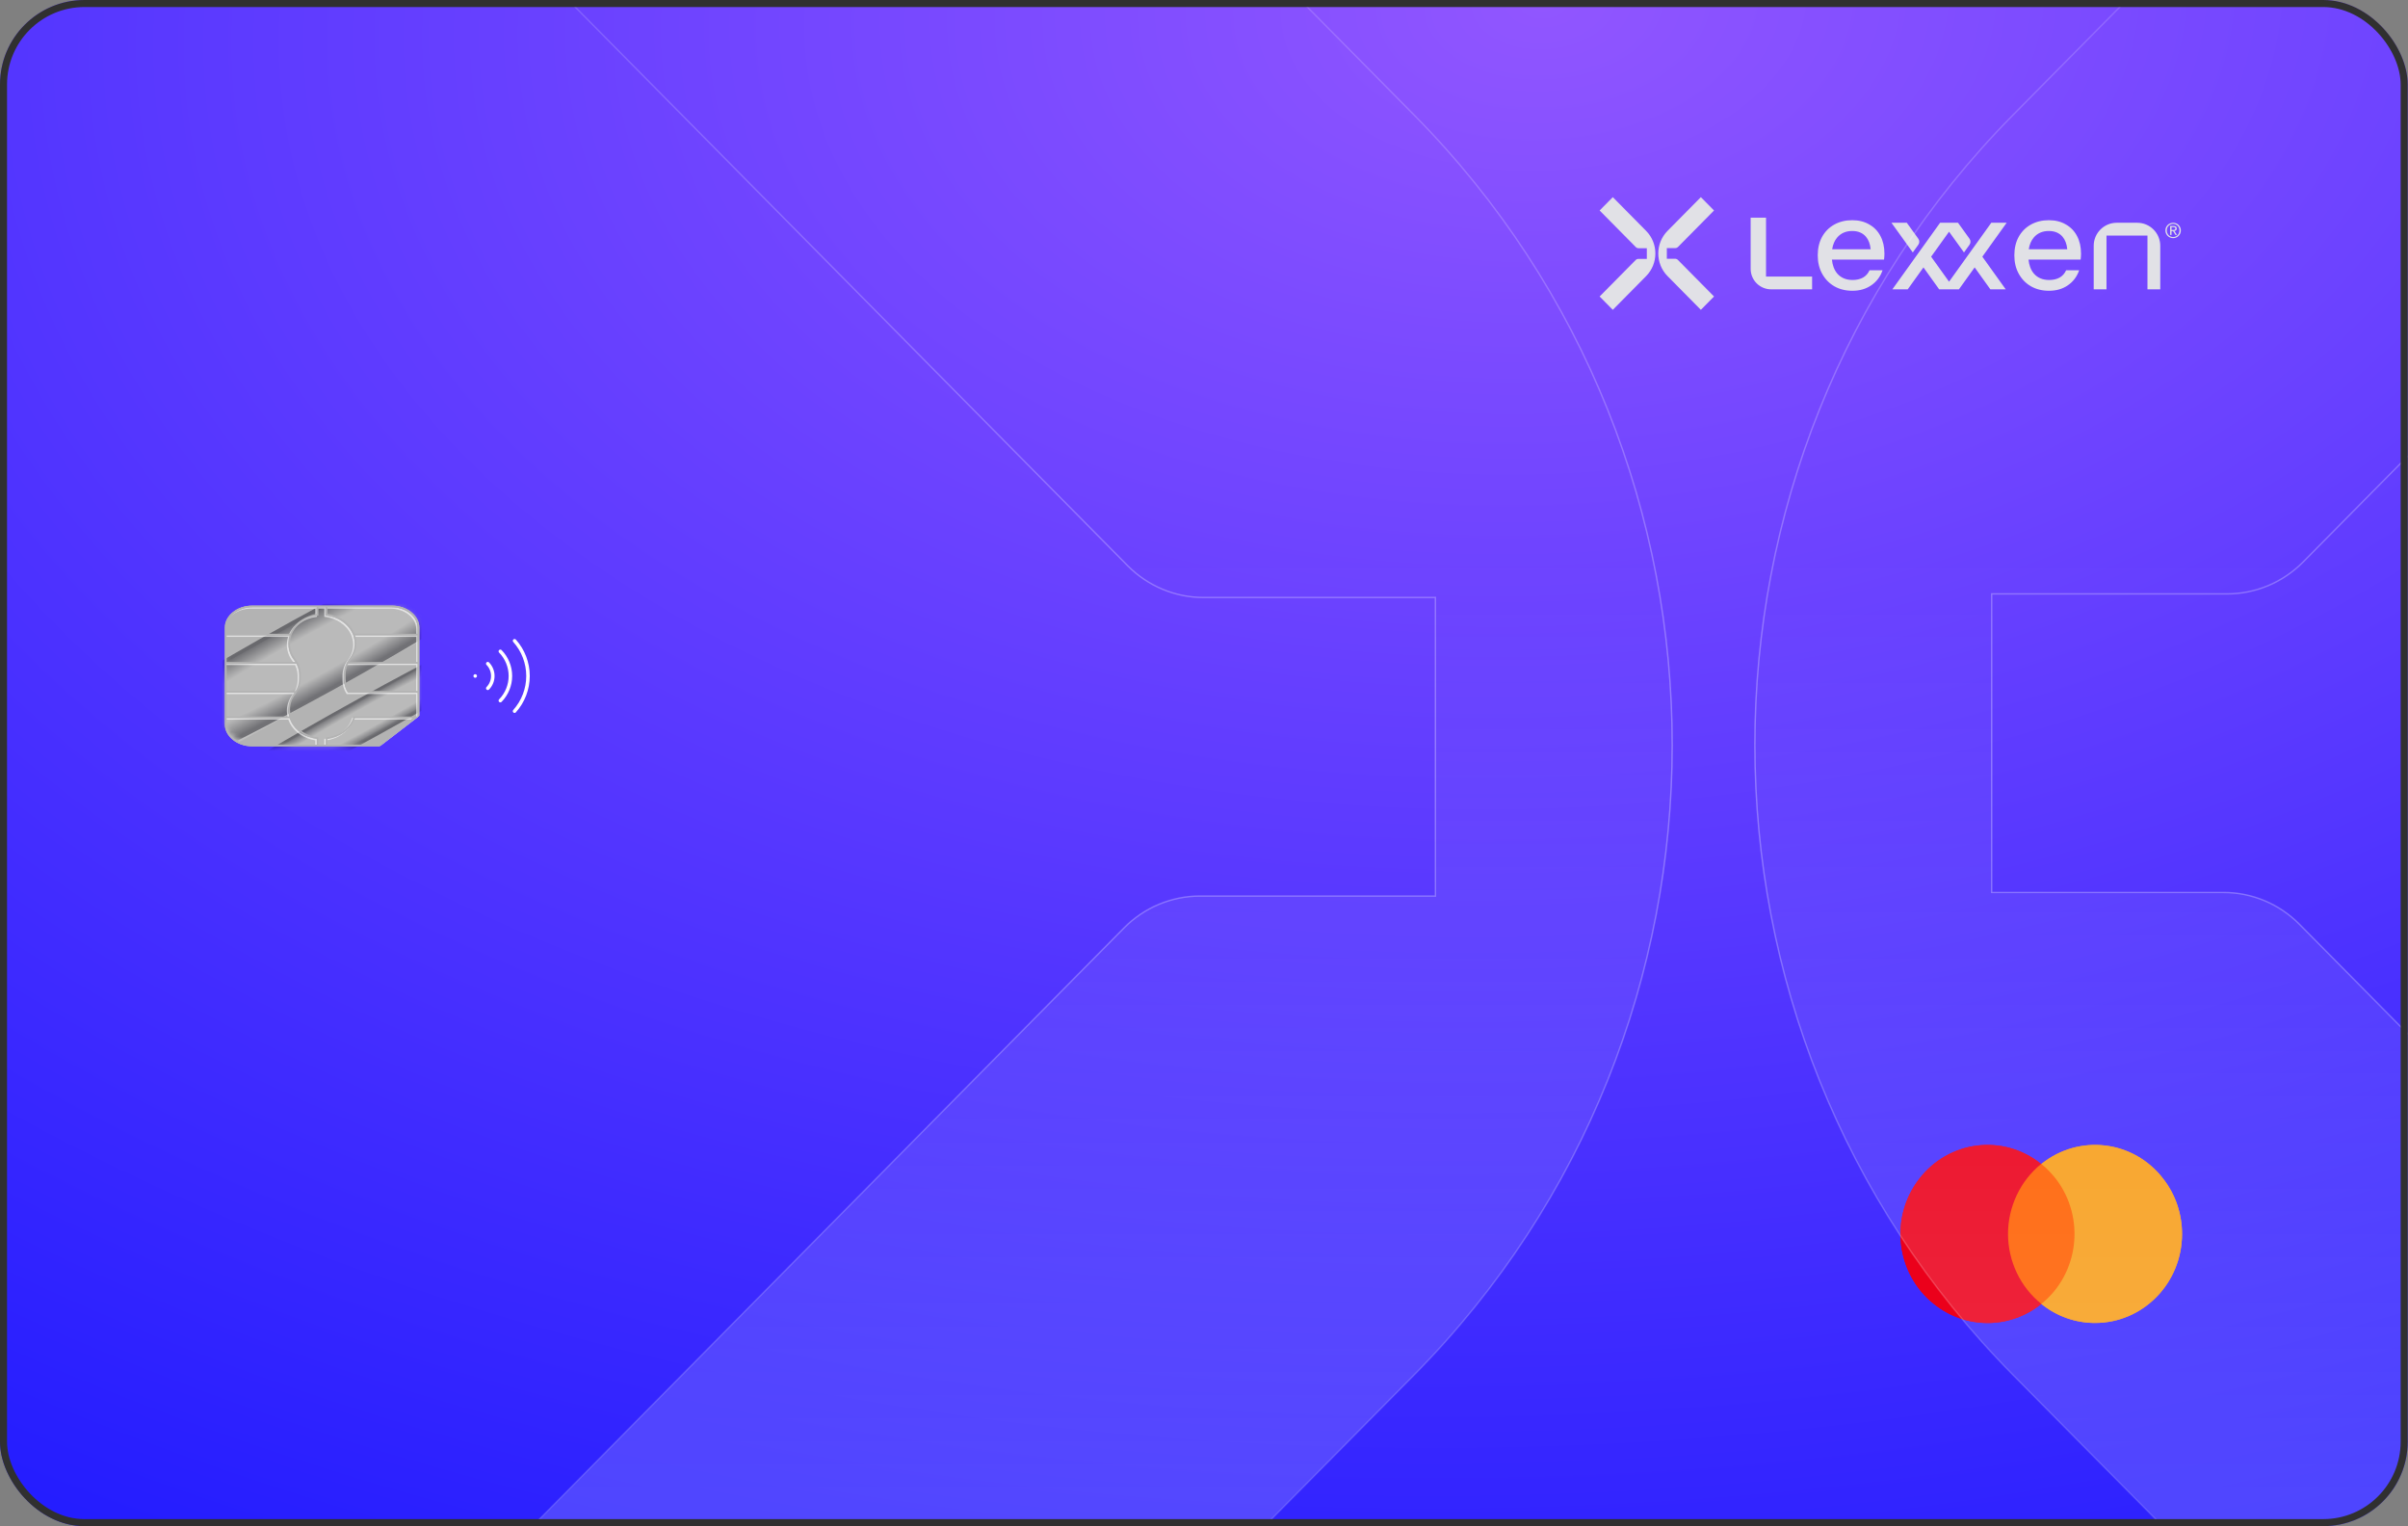 <svg width="505" height="320" viewBox="0 0 505 320" fill="none" xmlns="http://www.w3.org/2000/svg">
<rect x="0" y="0" width="505" height="320" fill="#808080" stroke="none"/>
<g clip-path="url(#clip0_277_682)">
<rect width="504.936" height="320" rx="17.717" fill="url(#paint0_radial_277_682)"/>
<path d="M436.072 244.06H420.105V273.4H436.072V244.06Z" fill="#FF5F00"/>
<path d="M421.116 258.73C421.116 253.028 423.701 247.586 428.061 244.061C420.153 237.685 408.697 239.084 402.463 247.223C396.228 255.309 397.597 267.024 405.555 273.4C412.195 278.739 421.471 278.739 428.111 273.4C423.701 269.875 421.116 264.432 421.116 258.73Z" fill="#EB001B"/>
<path d="M457.612 258.73C457.612 269.046 449.451 277.392 439.364 277.392C435.258 277.392 431.305 275.992 428.111 273.4C436.019 267.024 437.387 255.309 431.153 247.171C430.24 246.03 429.226 244.942 428.111 244.061C436.019 237.685 447.525 239.084 453.709 247.223C456.244 250.488 457.612 254.532 457.612 258.73Z" fill="#F79E1B"/>
<path d="M436.072 244.06H420.105V273.4H436.072V244.06Z" fill="#FF5F00"/>
<path d="M421.116 258.73C421.116 253.028 423.701 247.586 428.061 244.061C420.153 237.685 408.697 239.084 402.463 247.223C396.228 255.309 397.597 267.024 405.555 273.4C412.195 278.739 421.471 278.739 428.111 273.4C423.701 269.875 421.116 264.432 421.116 258.73Z" fill="#EB001B"/>
<path d="M457.612 258.73C457.612 269.046 449.451 277.392 439.364 277.392C435.258 277.392 431.305 275.992 428.111 273.4C436.019 267.024 437.387 255.309 431.153 247.171C430.24 246.03 429.226 244.942 428.111 244.061C436.019 237.685 447.525 239.084 453.709 247.223C456.244 250.488 457.612 254.532 457.612 258.73Z" fill="#F79E1B"/>
<path d="M79.733 156.322H52.141C49.482 156.322 47.327 154.166 47.327 151.507V131.967C47.327 129.307 49.483 127.152 52.141 127.152H82.956C85.616 127.152 87.77 129.307 87.77 131.967V150.209L79.733 156.322Z" fill="url(#paint1_linear_277_682)"/>
<g opacity="0.48">
<path d="M68.372 127.152H52.147C49.488 127.152 47.333 129.307 47.333 131.967V147.973L47.511 138.802L68.372 127.152Z" fill="url(#paint2_linear_277_682)"/>
<path opacity="0.35" d="M87.777 131.967C87.777 129.307 85.621 127.152 82.962 127.152H68.372L47.511 138.802L47.333 147.973V151.507C47.333 153.346 48.364 154.942 49.879 155.753L87.777 134.592V131.967Z" fill="white"/>
<path d="M73.675 156.322L87.775 148.448L87.777 148.382V140.272L59.034 156.322H73.675Z" fill="url(#paint3_linear_277_682)"/>
<path opacity="0.35" d="M73.675 156.322L87.775 148.448L87.777 148.382V140.272L59.034 156.322H73.675Z" fill="white"/>
</g>
<mask id="mask0_277_682" style="mask-type:luminance" maskUnits="userSpaceOnUse" x="47" y="126" width="41" height="31">
<path d="M79.604 156.5H52.946C52.946 156.5 47.152 154.345 47.152 151.686V131.787C47.152 129.128 49.307 126.972 51.966 126.972H82.21C84.869 126.972 87.953 129.128 87.953 131.787V150.072L79.604 156.5Z" fill="white"/>
</mask>
<g mask="url(#mask0_277_682)">
<path opacity="0.41" d="M-1.715 174.555C-3.954 170.494 24.282 150.616 61.35 130.158C98.417 109.699 130.281 96.405 132.518 100.467C134.757 104.529 106.522 124.407 69.454 144.865C32.386 165.324 0.523 178.617 -1.715 174.555Z" fill="url(#paint4_radial_277_682)"/>
</g>
<mask id="mask1_277_682" style="mask-type:luminance" maskUnits="userSpaceOnUse" x="47" y="126" width="41" height="31">
<path d="M79.604 156.5H52.946C52.946 156.5 47.152 154.345 47.152 151.686V131.787C47.152 129.128 49.307 126.972 51.966 126.972H82.21C84.869 126.972 87.953 129.128 87.953 131.787V150.072L79.604 156.5Z" fill="white"/>
</mask>
<g mask="url(#mask1_277_682)">
<path opacity="0.41" d="M24.911 179.221C23.753 177.126 46.246 162.493 75.15 146.538C104.053 130.584 128.423 119.349 129.58 121.443C130.737 123.539 108.245 138.172 79.341 154.127C50.437 170.082 26.068 181.317 24.911 179.221Z" fill="url(#paint5_radial_277_682)"/>
</g>
<path opacity="0.61" d="M81.852 127.261H52.639C50.187 127.261 48.353 128.476 47.508 130.196L47.246 131.371C47.569 129.26 49.862 127.619 52.639 127.619H66.12V129.029C66.067 129.037 66.014 129.053 65.961 129.062C65.76 129.095 65.563 129.135 65.369 129.182C65.272 129.207 65.174 129.234 65.078 129.261C64.9 129.313 64.725 129.37 64.554 129.433C64.48 129.46 64.405 129.483 64.332 129.513C64.105 129.604 63.885 129.707 63.671 129.818C63.585 129.862 63.502 129.911 63.417 129.959C63.282 130.037 63.149 130.118 63.02 130.204C62.951 130.248 62.878 130.286 62.811 130.332C62.666 130.434 62.527 130.541 62.395 130.65L62.335 130.699C62.209 130.805 62.087 130.917 61.945 131.055L61.909 131.091C61.792 131.209 61.679 131.332 61.572 131.456L61.526 131.507C61.288 131.792 61.078 132.094 60.901 132.406C60.877 132.447 60.855 132.49 60.834 132.533L60.796 132.607C60.749 132.698 60.702 132.788 60.66 132.881C60.633 132.941 60.607 133.003 60.583 133.064L60.537 133.175H47.245V133.533H60.406C60.391 133.584 60.385 133.637 60.371 133.688C60.32 133.866 60.278 134.046 60.245 134.228C60.232 134.304 60.219 134.379 60.209 134.455C60.178 134.692 60.155 134.93 60.155 135.172C60.155 135.174 60.154 135.176 60.154 135.178V135.179C60.154 135.18 60.154 135.18 60.154 135.181C60.154 136.443 60.586 137.659 61.401 138.696C61.498 138.821 61.575 138.957 61.66 139.09H47.244V139.447H61.877C61.977 139.64 62.065 139.838 62.138 140.043C62.159 140.099 62.173 140.158 62.191 140.216C62.247 140.394 62.292 140.574 62.327 140.758C62.339 140.822 62.352 140.887 62.361 140.953C62.397 141.191 62.42 141.434 62.42 141.681V142.583C62.42 142.838 62.397 143.089 62.36 143.335C62.346 143.426 62.322 143.514 62.303 143.604C62.271 143.757 62.236 143.908 62.19 144.055C62.158 144.157 62.118 144.256 62.08 144.355C62.029 144.487 61.973 144.617 61.91 144.743C61.861 144.84 61.811 144.935 61.756 145.029C61.726 145.08 61.69 145.128 61.658 145.179H47.245V145.536H61.42C61.414 145.544 61.408 145.553 61.401 145.56C60.586 146.599 60.155 147.815 60.155 149.076C60.155 149.077 60.155 149.078 60.155 149.079C60.155 149.08 60.155 149.081 60.155 149.082C60.155 149.311 60.174 149.537 60.202 149.761C60.206 149.792 60.212 149.823 60.218 149.855C60.248 150.067 60.291 150.277 60.347 150.483C60.35 150.494 60.351 150.505 60.354 150.517H47.245V150.874H60.456C60.477 150.933 60.508 150.988 60.53 151.047C60.579 151.176 60.633 151.302 60.692 151.427C60.739 151.526 60.784 151.626 60.836 151.722C60.93 151.896 61.031 152.066 61.142 152.23C61.208 152.327 61.281 152.42 61.353 152.514C61.426 152.61 61.501 152.705 61.58 152.797C61.654 152.883 61.729 152.969 61.808 153.052C61.955 153.207 62.108 153.357 62.271 153.498C62.322 153.543 62.378 153.584 62.431 153.628C62.581 153.75 62.737 153.867 62.898 153.979C62.956 154.018 63.012 154.056 63.071 154.094C63.515 154.382 64 154.625 64.517 154.817C64.54 154.825 64.563 154.834 64.587 154.842C65.074 155.018 65.585 155.154 66.12 155.231V156.346H66.478V154.916L66.448 154.912L66.195 154.875C66.153 154.869 66.112 154.862 66.07 154.855L66.014 154.845C65.881 154.823 65.749 154.801 65.62 154.772L65.614 154.771C65.569 154.761 65.525 154.748 65.48 154.737C64.924 154.604 64.397 154.409 63.907 154.163C63.875 154.147 63.842 154.129 63.81 154.111C63.618 154.011 63.433 153.901 63.254 153.786C63.203 153.753 63.15 153.721 63.1 153.686C62.911 153.557 62.731 153.419 62.559 153.273C62.491 153.216 62.428 153.154 62.363 153.094C62.261 153 62.161 152.902 62.067 152.802C61.991 152.723 61.917 152.643 61.846 152.561C61.75 152.449 61.662 152.332 61.576 152.215C61.484 152.09 61.398 151.961 61.317 151.83C61.255 151.729 61.195 151.627 61.139 151.522C61.089 151.428 61.041 151.334 60.997 151.238C60.921 151.072 60.853 150.904 60.794 150.732L60.765 150.641C60.687 150.396 60.631 150.15 60.589 149.904C60.584 149.873 60.578 149.841 60.574 149.81C60.537 149.565 60.515 149.321 60.515 149.08C60.515 147.9 60.92 146.762 61.685 145.788C61.707 145.76 61.722 145.728 61.744 145.699C61.784 145.646 61.823 145.591 61.86 145.536H61.87L61.923 145.457C61.933 145.441 61.94 145.423 61.95 145.407L62.103 145.179H62.086C62.133 145.096 62.177 145.013 62.219 144.929C62.287 144.796 62.344 144.659 62.399 144.52C62.443 144.408 62.491 144.298 62.527 144.183C62.577 144.027 62.612 143.866 62.647 143.705C62.669 143.603 62.699 143.504 62.714 143.401C62.755 143.133 62.78 142.861 62.78 142.584V141.681C62.78 141.421 62.755 141.164 62.718 140.909C62.705 140.818 62.685 140.73 62.668 140.64C62.634 140.474 62.594 140.312 62.545 140.152C62.516 140.059 62.489 139.965 62.456 139.874C62.402 139.728 62.339 139.587 62.273 139.447H62.295L62.159 139.198C62.159 139.197 62.158 139.195 62.157 139.194L62.151 139.183C62.147 139.176 62.142 139.17 62.138 139.163L62.098 139.09H62.089C61.966 138.874 61.834 138.664 61.684 138.473C60.919 137.498 60.514 136.36 60.514 135.18C60.514 135.178 60.514 135.176 60.514 135.174C60.514 134.913 60.543 134.654 60.583 134.396C60.593 134.334 60.6 134.272 60.613 134.211C60.657 133.979 60.719 133.751 60.796 133.525C61.218 132.296 62.097 131.226 63.269 130.469C63.388 130.392 63.508 130.317 63.631 130.248C63.729 130.193 63.829 130.139 63.929 130.089C64.112 129.998 64.298 129.913 64.489 129.837C64.581 129.801 64.675 129.769 64.768 129.737C64.938 129.677 65.112 129.622 65.289 129.575C65.384 129.548 65.48 129.524 65.577 129.502C65.773 129.457 65.973 129.42 66.175 129.391C66.224 129.384 66.272 129.374 66.322 129.367L66.478 129.347V127.619H68.012V129.336L68.171 129.354C68.184 129.355 68.195 129.358 68.208 129.36C68.463 129.39 68.714 129.435 68.962 129.49C69.034 129.506 69.105 129.523 69.176 129.541C69.406 129.599 69.632 129.666 69.854 129.744C69.882 129.754 69.912 129.761 69.94 129.772C70.184 129.862 70.419 129.967 70.648 130.081C70.711 130.112 70.771 130.144 70.832 130.177C71.03 130.283 71.223 130.396 71.409 130.52C72.393 131.175 73.163 132.054 73.615 133.066C73.624 133.085 73.632 133.104 73.639 133.123C73.693 133.246 73.74 133.371 73.783 133.498C73.865 133.734 73.929 133.973 73.975 134.216C73.986 134.273 73.994 134.33 74.004 134.388C74.044 134.648 74.072 134.911 74.073 135.175C74.073 135.176 74.073 135.178 74.073 135.181C74.073 136.356 73.671 137.49 72.911 138.463C72.758 138.659 72.625 138.873 72.501 139.091H72.492L72.454 139.162C72.45 139.17 72.444 139.177 72.439 139.184L72.297 139.449H72.32C72.252 139.591 72.188 139.735 72.135 139.883C72.109 139.955 72.088 140.027 72.066 140.099C72.009 140.283 71.962 140.47 71.926 140.659C71.912 140.731 71.897 140.802 71.886 140.874C71.849 141.132 71.823 141.392 71.823 141.66V142.607C71.823 143.634 72.115 144.62 72.665 145.457L72.718 145.537H87.287V150.518H73.864L73.824 150.643C73.19 152.645 71.412 154.178 69.162 154.735C68.841 154.814 68.509 154.874 68.171 154.912L68.012 154.929V156.347H68.37V155.248C68.711 155.203 69.044 155.137 69.368 155.051C71.635 154.452 73.432 152.9 74.124 150.876H86.018L86.281 150.874L79.331 156.347H79.869L87.644 150.361V131.883C87.646 129.334 85.047 127.261 81.852 127.261ZM87.288 145.178H72.913C72.434 144.417 72.182 143.529 72.182 142.605V141.658C72.182 141.411 72.205 141.169 72.24 140.931C72.25 140.868 72.262 140.806 72.273 140.744C72.308 140.555 72.355 140.37 72.412 140.188C72.428 140.137 72.441 140.084 72.459 140.033C72.53 139.831 72.617 139.637 72.714 139.447H87.287L87.288 145.178ZM87.288 139.09H72.929C73.014 138.954 73.093 138.814 73.193 138.686C74.003 137.65 74.431 136.438 74.431 135.181C74.431 135.181 74.431 135.18 74.431 135.179V135.178C74.431 135.176 74.431 135.174 74.431 135.172C74.43 134.927 74.408 134.686 74.375 134.447C74.366 134.377 74.355 134.307 74.342 134.235C74.307 134.038 74.263 133.842 74.207 133.651C74.196 133.612 74.192 133.572 74.18 133.533H87.288V139.09ZM87.288 133.175H74.049C74.048 133.172 74.046 133.169 74.046 133.167L73.996 133.046C73.993 133.042 73.991 133.036 73.99 133.032C73.979 133.007 73.969 132.982 73.958 132.956C73.945 132.927 73.934 132.897 73.921 132.868C73.877 132.772 73.827 132.677 73.769 132.569L73.736 132.502C73.717 132.465 73.698 132.427 73.677 132.391C73.588 132.236 73.491 132.083 73.389 131.938L73.324 131.851C73.237 131.73 73.145 131.611 73.048 131.496L72.952 131.387C72.859 131.281 72.764 131.178 72.663 131.077L72.561 130.979C72.474 130.896 72.383 130.816 72.29 130.737C72.283 130.73 72.277 130.723 72.27 130.717C72.257 130.707 72.245 130.695 72.233 130.684L72.14 130.608C72.059 130.542 71.966 130.476 71.877 130.41C71.847 130.388 71.82 130.365 71.789 130.344C71.768 130.328 71.752 130.315 71.729 130.299L71.686 130.27C71.648 130.244 71.605 130.223 71.566 130.198C71.399 130.088 71.227 129.985 71.05 129.889C70.987 129.855 70.927 129.82 70.864 129.788C70.637 129.673 70.402 129.567 70.159 129.474C70.109 129.455 70.059 129.44 70.008 129.422C69.803 129.348 69.594 129.282 69.38 129.225C69.31 129.206 69.24 129.188 69.168 129.17C68.907 129.108 68.642 129.054 68.37 129.018V127.619H81.851C84.849 127.619 87.287 129.532 87.287 131.882L87.288 133.175Z" fill="white"/>
<path d="M82.157 126.973H68.676H68.318H66.784H66.426H52.944C49.749 126.973 47.15 129.046 47.15 131.594V132.887V133.245V138.801V139.159V144.89V145.248V150.228V150.586V151.879C47.15 154.427 49.75 156.5 52.944 156.5H66.426H66.784H68.318H68.676H79.602L87.952 150.071V145.247V144.889V139.158V138.801V133.244V132.887V131.594C87.951 129.046 85.352 126.973 82.157 126.973ZM47.508 131.594C47.508 129.243 49.947 127.331 52.944 127.331H66.426V128.741C66.372 128.749 66.32 128.765 66.266 128.774C66.066 128.808 65.868 128.847 65.674 128.894C65.577 128.919 65.48 128.945 65.384 128.973C65.205 129.024 65.031 129.082 64.859 129.145C64.786 129.172 64.711 129.195 64.638 129.225C64.41 129.317 64.191 129.419 63.977 129.53C63.891 129.574 63.808 129.623 63.723 129.671C63.587 129.749 63.455 129.83 63.325 129.916C63.256 129.96 63.184 129.997 63.117 130.044C62.972 130.146 62.833 130.253 62.701 130.362L62.641 130.411C62.515 130.517 62.393 130.629 62.251 130.767L62.214 130.803C62.097 130.921 61.985 131.044 61.878 131.168L61.832 131.22C61.594 131.505 61.384 131.807 61.207 132.119C61.183 132.159 61.161 132.202 61.139 132.245L61.102 132.32C61.054 132.41 61.008 132.501 60.965 132.593C60.938 132.654 60.913 132.716 60.889 132.777L60.843 132.888H47.507V131.594H47.508ZM47.508 133.245H60.713C60.697 133.296 60.692 133.349 60.677 133.4C60.626 133.578 60.584 133.758 60.552 133.941C60.538 134.017 60.526 134.092 60.516 134.167C60.483 134.404 60.462 134.642 60.461 134.884C60.461 134.886 60.461 134.888 60.461 134.89C60.461 134.89 60.461 134.891 60.461 134.891C60.461 134.891 60.461 134.892 60.461 134.893C60.461 136.154 60.892 137.37 61.708 138.408C61.805 138.533 61.882 138.669 61.966 138.801H47.508L47.508 133.245ZM47.508 139.159H62.184C62.284 139.352 62.372 139.55 62.445 139.755C62.466 139.812 62.48 139.87 62.498 139.928C62.554 140.106 62.599 140.286 62.634 140.47C62.646 140.534 62.66 140.599 62.669 140.665C62.704 140.903 62.728 141.146 62.728 141.393V142.295C62.728 142.55 62.705 142.801 62.667 143.047C62.653 143.139 62.63 143.226 62.61 143.316C62.578 143.469 62.544 143.62 62.497 143.767C62.465 143.869 62.426 143.968 62.387 144.068C62.336 144.199 62.28 144.329 62.218 144.455C62.169 144.552 62.118 144.647 62.063 144.741C62.033 144.793 61.996 144.84 61.964 144.891H47.508V139.159H47.508ZM47.508 145.248H61.726C61.72 145.256 61.714 145.265 61.708 145.272C60.892 146.311 60.461 147.527 60.461 148.788C60.461 148.789 60.462 148.79 60.462 148.791C60.462 148.792 60.461 148.794 60.461 148.794C60.461 149.023 60.481 149.249 60.509 149.473C60.513 149.504 60.519 149.535 60.523 149.567C60.554 149.779 60.597 149.988 60.653 150.195C60.656 150.206 60.656 150.217 60.66 150.229H47.508V145.248ZM66.426 156.143H52.944C49.947 156.143 47.508 154.23 47.508 151.88V150.587H60.762C60.783 150.646 60.813 150.7 60.836 150.759C60.885 150.888 60.939 151.015 60.998 151.14C61.044 151.239 61.09 151.338 61.142 151.435C61.236 151.609 61.337 151.778 61.448 151.943C61.514 152.04 61.587 152.133 61.659 152.227C61.732 152.323 61.807 152.417 61.886 152.51C61.96 152.596 62.035 152.682 62.114 152.765C62.26 152.92 62.413 153.07 62.577 153.211C62.629 153.256 62.684 153.297 62.737 153.341C62.887 153.463 63.044 153.58 63.205 153.692C63.262 153.731 63.318 153.769 63.377 153.807C63.822 154.095 64.306 154.338 64.823 154.53C64.846 154.539 64.869 154.547 64.893 154.555C65.379 154.731 65.891 154.866 66.426 154.944V156.143H66.426ZM86.588 150.585L79.531 156.143H68.676V154.959C69.017 154.914 69.35 154.848 69.674 154.762C71.941 154.164 73.739 152.611 74.43 150.587H86.325L86.588 150.585ZM87.594 150.229H74.17L74.13 150.354C73.497 152.356 71.718 153.889 69.468 154.446C69.147 154.525 68.816 154.585 68.477 154.623L68.318 154.64V156.143H66.784V154.63V154.629L66.754 154.625L66.5 154.588C66.458 154.582 66.417 154.575 66.376 154.568L66.319 154.558C66.187 154.537 66.054 154.514 65.925 154.485L65.919 154.484C65.874 154.474 65.83 154.461 65.786 154.45C65.23 154.317 64.703 154.122 64.213 153.877C64.18 153.86 64.148 153.841 64.115 153.824C63.923 153.724 63.738 153.614 63.559 153.499C63.508 153.465 63.456 153.434 63.405 153.399C63.216 153.27 63.035 153.132 62.863 152.986C62.796 152.929 62.733 152.867 62.667 152.807C62.565 152.713 62.466 152.615 62.371 152.515C62.296 152.436 62.221 152.356 62.151 152.274C62.055 152.162 61.967 152.045 61.88 151.928C61.788 151.803 61.702 151.674 61.621 151.543C61.559 151.442 61.498 151.34 61.443 151.235C61.393 151.141 61.345 151.046 61.301 150.95C61.225 150.785 61.157 150.617 61.098 150.445L61.069 150.354C60.991 150.109 60.934 149.863 60.893 149.617C60.888 149.586 60.883 149.554 60.878 149.523C60.841 149.278 60.819 149.034 60.819 148.792C60.819 147.613 61.224 146.475 61.989 145.501C62.011 145.473 62.026 145.441 62.047 145.412C62.088 145.359 62.127 145.304 62.164 145.249H62.174L62.227 145.169C62.237 145.154 62.244 145.136 62.255 145.12L62.407 144.891H62.39C62.438 144.809 62.481 144.726 62.523 144.642C62.59 144.508 62.648 144.371 62.703 144.233C62.747 144.121 62.795 144.011 62.831 143.896C62.881 143.739 62.917 143.579 62.951 143.418C62.973 143.316 63.002 143.217 63.018 143.114C63.06 142.845 63.084 142.573 63.084 142.296V142.296V141.394C63.084 141.133 63.059 140.877 63.022 140.622C63.009 140.531 62.989 140.443 62.972 140.353C62.938 140.187 62.898 140.025 62.849 139.864C62.821 139.771 62.794 139.678 62.76 139.587C62.706 139.441 62.643 139.3 62.576 139.159H62.6L62.463 138.91C62.463 138.909 62.462 138.907 62.461 138.906L62.455 138.895C62.451 138.889 62.446 138.882 62.442 138.876L62.401 138.803H62.394C62.27 138.587 62.138 138.376 61.989 138.186C61.223 137.211 60.819 136.073 60.818 134.893C60.818 134.89 60.818 134.889 60.818 134.887C60.819 134.625 60.847 134.366 60.887 134.108C60.896 134.046 60.904 133.985 60.917 133.923C60.961 133.692 61.024 133.463 61.1 133.237C61.523 132.009 62.401 130.938 63.572 130.182C63.691 130.105 63.811 130.03 63.935 129.961C64.033 129.906 64.133 129.852 64.234 129.802C64.416 129.711 64.602 129.626 64.793 129.55C64.884 129.514 64.978 129.482 65.072 129.45C65.243 129.39 65.416 129.335 65.593 129.288C65.688 129.261 65.784 129.237 65.88 129.215C66.078 129.17 66.278 129.133 66.479 129.104C66.528 129.097 66.576 129.086 66.626 129.08L66.782 129.06V129.057V127.332H68.316V129.049V129.049L68.475 129.067C68.488 129.068 68.499 129.071 68.512 129.073C68.767 129.103 69.018 129.148 69.266 129.203C69.339 129.219 69.409 129.236 69.48 129.254C69.71 129.311 69.936 129.378 70.158 129.456C70.186 129.466 70.216 129.474 70.244 129.485C70.488 129.574 70.723 129.68 70.953 129.794C71.015 129.824 71.075 129.857 71.136 129.889C71.335 129.995 71.528 130.109 71.713 130.232C72.697 130.887 73.467 131.766 73.92 132.778C73.928 132.797 73.936 132.816 73.944 132.835C73.997 132.958 74.044 133.084 74.088 133.21C74.17 133.446 74.234 133.685 74.28 133.928C74.291 133.984 74.299 134.043 74.308 134.1C74.349 134.36 74.377 134.623 74.377 134.886C74.377 134.888 74.377 134.89 74.377 134.892C74.377 136.067 73.975 137.202 73.215 138.175C73.063 138.37 72.93 138.584 72.806 138.802H72.797L72.758 138.874C72.754 138.881 72.748 138.888 72.744 138.896L72.602 139.16H72.624C72.557 139.303 72.492 139.447 72.439 139.595C72.413 139.666 72.393 139.739 72.37 139.811C72.313 139.994 72.267 140.181 72.231 140.371C72.217 140.443 72.202 140.513 72.191 140.586C72.153 140.843 72.128 141.104 72.128 141.371V142.318V142.319C72.128 143.346 72.419 144.331 72.97 145.169L73.023 145.249H87.592V150.229H87.594ZM87.594 144.89H73.219C72.74 144.129 72.487 143.241 72.487 142.318V141.37C72.487 141.123 72.51 140.881 72.546 140.643C72.555 140.58 72.567 140.518 72.579 140.456C72.614 140.267 72.661 140.082 72.717 139.9C72.733 139.849 72.746 139.796 72.764 139.745C72.835 139.543 72.923 139.349 73.02 139.159H87.594V144.89ZM87.594 138.802H73.234C73.32 138.666 73.399 138.526 73.499 138.398C74.309 137.362 74.737 136.15 74.737 134.893C74.737 134.893 74.737 134.892 74.737 134.892C74.737 134.891 74.737 134.891 74.737 134.891C74.737 134.888 74.736 134.886 74.736 134.885C74.736 134.639 74.714 134.398 74.681 134.16C74.671 134.089 74.66 134.018 74.648 133.948C74.613 133.75 74.568 133.555 74.512 133.363C74.501 133.324 74.498 133.284 74.485 133.245H87.594V138.802ZM74.355 132.888C74.354 132.885 74.353 132.882 74.352 132.88L74.301 132.758C74.3 132.754 74.297 132.749 74.296 132.744C74.285 132.719 74.275 132.694 74.264 132.669C74.252 132.639 74.24 132.61 74.227 132.58C74.183 132.484 74.134 132.389 74.076 132.281L74.042 132.215C74.023 132.177 74.004 132.14 73.983 132.104C73.894 131.948 73.798 131.796 73.695 131.65L73.63 131.563C73.542 131.442 73.452 131.324 73.355 131.207L73.258 131.099C73.165 130.993 73.07 130.89 72.97 130.789L72.868 130.691C72.781 130.608 72.689 130.528 72.597 130.449C72.59 130.442 72.583 130.435 72.575 130.429C72.563 130.419 72.551 130.407 72.538 130.396L72.446 130.319C72.365 130.254 72.272 130.188 72.183 130.122C72.153 130.1 72.125 130.077 72.095 130.056C72.074 130.041 72.058 130.027 72.035 130.011L71.993 129.982C71.954 129.955 71.911 129.935 71.872 129.91C71.705 129.8 71.533 129.697 71.356 129.601C71.293 129.567 71.234 129.532 71.17 129.5C70.943 129.385 70.708 129.279 70.465 129.186C70.415 129.166 70.364 129.152 70.314 129.134C70.109 129.059 69.9 128.994 69.686 128.937C69.616 128.918 69.545 128.9 69.475 128.883C69.213 128.82 68.948 128.767 68.676 128.73V127.332H82.157C85.155 127.332 87.594 129.244 87.594 131.595V132.888H74.355V132.888Z" fill="#B3B3B3"/>
<path d="M82.156 126.973H52.944C49.748 126.973 47.149 129.047 47.149 131.594V151.88C47.149 154.428 49.748 156.5 52.944 156.5H79.601L87.951 150.072V131.594C87.951 129.047 85.352 126.973 82.156 126.973ZM87.593 150.229L86.586 150.586L79.53 156.143H68.674V156.079H68.317V156.143H66.783V156.079H66.425V156.143H52.944C49.946 156.143 47.507 154.231 47.507 151.881V131.595C47.507 129.244 49.946 127.331 52.944 127.331H58.384V127.311H78.427V127.331H82.156C85.154 127.331 87.593 129.244 87.593 131.595V150.229Z" fill="#B3B3B3"/>
<path d="M99.658 141.736V141.744M107.911 134.354C109.727 136.384 110.731 139.012 110.731 141.736C110.731 144.46 109.727 147.088 107.911 149.118M104.93 136.569C106.282 137.949 107.04 139.804 107.04 141.736C107.04 143.668 106.282 145.524 104.93 146.904M102.294 139.152C102.971 139.842 103.35 140.77 103.35 141.736C103.35 142.702 102.971 143.63 102.294 144.32" stroke="white" stroke-width="0.738" stroke-linecap="round" stroke-linejoin="round"/>
<path d="M356.7 41.34L359.463 44.135L351.907 51.778C351.754 51.932 351.547 52.019 351.332 52.019H349.565V54.256H351.305C351.521 54.256 351.727 54.343 351.88 54.497L359.463 62.168L356.7 64.963L349.715 57.897C347.125 55.276 347.125 51.026 349.715 48.406L356.7 41.34Z" fill="#E1E1E6"/>
<path d="M338.233 64.963L335.471 62.168L343.026 54.524C343.179 54.37 343.386 54.283 343.602 54.283H345.368V52.046H343.628C343.413 52.046 343.206 51.959 343.053 51.805L335.471 44.135L338.233 41.34L345.218 48.406C347.809 51.026 347.809 55.276 345.218 57.897L338.233 64.963Z" fill="#E1E1E6"/>
<path d="M388.443 46.172C389.82 46.172 391.012 46.47 392.017 47.066C393.041 47.642 393.822 48.452 394.362 49.494C394.92 50.536 395.2 51.774 395.2 53.207C395.2 53.43 395.19 53.644 395.172 53.849C395.172 54.035 395.153 54.231 395.116 54.436L384.186 54.436C384.305 55.634 384.672 56.602 385.289 57.339C386.07 58.251 387.15 58.707 388.527 58.707C389.364 58.707 390.091 58.539 390.705 58.204C391.319 57.851 391.775 57.339 392.073 56.669L394.808 56.669C394.343 58.009 393.553 59.06 392.436 59.823C391.338 60.586 390.016 60.968 388.471 60.968C387.038 60.968 385.773 60.651 384.674 60.019C383.595 59.386 382.749 58.511 382.134 57.395C381.52 56.278 381.213 54.994 381.213 53.542C381.213 52.072 381.511 50.788 382.106 49.69C382.72 48.573 383.576 47.707 384.674 47.093C385.772 46.479 387.029 46.172 388.443 46.172ZM429.673 46.172C431.051 46.172 432.242 46.47 433.247 47.066C434.27 47.642 435.053 48.452 435.592 49.494C436.151 50.536 436.429 51.774 436.429 53.207C436.429 53.43 436.421 53.644 436.402 53.849C436.402 54.035 436.384 54.231 436.346 54.436H425.417C425.535 55.634 425.903 56.602 426.519 57.339C427.301 58.251 428.38 58.707 429.757 58.707C430.595 58.707 431.321 58.539 431.935 58.204C432.549 57.851 433.006 57.339 433.303 56.669H436.039C435.573 58.009 434.782 59.06 433.666 59.823C432.568 60.586 431.246 60.968 429.702 60.968C428.269 60.968 427.003 60.651 425.905 60.019C424.825 59.386 423.978 58.511 423.364 57.395C422.75 56.278 422.443 54.994 422.443 53.542C422.443 52.072 422.741 50.788 423.337 49.69C423.951 48.573 424.807 47.707 425.905 47.093C427.003 46.479 428.259 46.172 429.673 46.172ZM370.366 57.983H380.03V60.667L371.439 60.667C369.067 60.667 367.144 58.744 367.144 56.372L367.144 45.635L370.366 45.635V57.983ZM413.046 50.061C413.314 50.434 413.313 50.938 413.046 51.312L411.883 52.933L408.751 48.58L404.993 53.821L408.751 59.064L417.609 46.708L420.831 46.708L415.73 53.821L420.638 60.667L417.417 60.667L414.12 56.069L410.822 60.667H406.679L403.381 56.069L400.085 60.667L396.863 60.667L406.872 46.708H410.63L413.046 50.061ZM448.214 46.708C450.882 46.708 453.044 48.872 453.045 51.54V60.667H450.361V49.393L441.77 49.393V60.667H439.087V51.54C439.087 48.872 441.249 46.708 443.918 46.708L448.214 46.708ZM402.308 50.061C402.576 50.434 402.576 50.938 402.308 51.312L401.146 52.933L396.671 46.708H399.892L402.308 50.061ZM388.443 48.433C387.122 48.433 386.07 48.889 385.289 49.801C384.743 50.44 384.392 51.261 384.237 52.263C384.267 52.26 384.298 52.258 384.329 52.258H392.311C392.202 51.15 391.871 50.275 391.319 49.634C390.63 48.834 389.671 48.433 388.443 48.433ZM429.673 48.433C428.352 48.433 427.301 48.889 426.519 49.801C425.974 50.439 425.624 51.258 425.468 52.258H433.541C433.431 51.15 433.101 50.275 432.549 49.634C431.861 48.834 430.902 48.433 429.673 48.433Z" fill="#E1E1E6"/>
<path d="M455.41 48.214H455.716C455.783 48.214 455.844 48.212 455.902 48.209C455.962 48.203 456.015 48.191 456.061 48.17C456.107 48.15 456.143 48.12 456.169 48.08C456.198 48.037 456.212 47.978 456.212 47.903C456.212 47.84 456.199 47.79 456.173 47.752C456.15 47.715 456.119 47.686 456.079 47.666C456.041 47.646 455.997 47.633 455.945 47.627C455.896 47.618 455.847 47.614 455.798 47.614H455.41V48.214ZM455.117 47.377H455.846C456.07 47.377 456.235 47.422 456.342 47.511C456.451 47.6 456.506 47.735 456.506 47.916C456.506 48.086 456.458 48.211 456.363 48.291C456.268 48.369 456.15 48.415 456.01 48.429L456.549 49.261H456.234L455.721 48.451H455.41V49.261H455.117V47.377ZM454.414 48.313C454.414 48.511 454.447 48.695 454.513 48.865C454.582 49.032 454.676 49.177 454.794 49.3C454.914 49.424 455.055 49.522 455.216 49.593C455.38 49.663 455.557 49.697 455.747 49.697C455.933 49.697 456.107 49.663 456.268 49.593C456.429 49.522 456.569 49.424 456.687 49.3C456.807 49.177 456.901 49.032 456.967 48.865C457.036 48.695 457.07 48.511 457.07 48.313C457.07 48.12 457.036 47.941 456.967 47.774C456.901 47.607 456.807 47.463 456.687 47.343C456.569 47.219 456.429 47.123 456.268 47.054C456.107 46.982 455.933 46.946 455.747 46.946C455.557 46.946 455.38 46.982 455.216 47.054C455.055 47.123 454.914 47.219 454.794 47.343C454.676 47.463 454.582 47.607 454.513 47.774C454.447 47.941 454.414 48.12 454.414 48.313ZM454.121 48.313C454.121 48.086 454.164 47.874 454.25 47.679C454.336 47.483 454.453 47.314 454.6 47.17C454.749 47.026 454.921 46.914 455.117 46.834C455.315 46.75 455.525 46.709 455.747 46.709C455.968 46.709 456.176 46.75 456.372 46.834C456.567 46.914 456.738 47.026 456.885 47.17C457.032 47.314 457.148 47.483 457.234 47.679C457.321 47.874 457.364 48.086 457.364 48.313C457.364 48.546 457.321 48.761 457.234 48.96C457.148 49.155 457.032 49.326 456.885 49.473C456.738 49.617 456.567 49.729 456.372 49.809C456.176 49.89 455.968 49.93 455.747 49.93C455.525 49.93 455.315 49.89 455.117 49.809C454.921 49.729 454.749 49.617 454.6 49.473C454.453 49.326 454.336 49.155 454.25 48.96C454.164 48.761 454.121 48.546 454.121 48.313Z" fill="#E1E1E6"/>
<path opacity="0.3" d="M296.591 24.143C368.726 97.078 368.726 215.331 296.591 288.267L102.076 484.941L25.306 407.32L235.742 194.55C239.964 190.281 245.69 187.882 251.661 187.882H301.029V125.283H252.409C246.438 125.283 240.711 122.886 236.489 118.616L25.306 -94.91L102.076 -172.532L296.591 24.143ZM693.414 -94.911L482.979 117.861C478.757 122.13 473.03 124.528 467.059 124.528H417.692V187.126H466.312C472.283 187.126 478.009 189.525 482.231 193.794L693.413 407.32L616.644 484.941L422.129 288.267C349.995 215.331 349.994 97.078 422.129 24.143L616.644 -172.532L693.414 -94.911Z" fill="url(#paint6_linear_277_682)" stroke="url(#paint7_linear_277_682)" stroke-width="0.295"/>
</g>
<rect x="0.738" y="0.738" width="503.46" height="318.524" rx="16.979" stroke="#303030" stroke-width="1.476"/>
<defs>
<radialGradient id="paint0_radial_277_682" cx="0" cy="0" r="1" gradientUnits="userSpaceOnUse" gradientTransform="translate(321.121 3.41581e-06) rotate(88.746) scale(404.636 638.485)">
<stop stop-color="#9156FF"/>
<stop offset="1" stop-color="#1917FF"/>
</radialGradient>
<linearGradient id="paint1_linear_277_682" x1="40.845" y1="148.907" x2="96.637" y2="132.743" gradientUnits="userSpaceOnUse">
<stop stop-color="#B3B3B3"/>
<stop offset="0.244" stop-color="#B3B3B3"/>
<stop offset="0.501" stop-color="#B3B3B3"/>
<stop offset="0.754" stop-color="#B3B3B3"/>
<stop offset="1" stop-color="#B3B3B3"/>
</linearGradient>
<linearGradient id="paint2_linear_277_682" x1="38.48" y1="140.725" x2="94.272" y2="124.562" gradientUnits="userSpaceOnUse">
<stop stop-color="#B3B3B3"/>
<stop offset="0.244" stop-color="#B3B3B3"/>
<stop offset="0.501" stop-color="#B3B3B3"/>
<stop offset="0.754" stop-color="#B3B3B3"/>
<stop offset="1" stop-color="#B3B3B3"/>
</linearGradient>
<linearGradient id="paint3_linear_277_682" x1="43.775" y1="159.002" x2="99.568" y2="142.838" gradientUnits="userSpaceOnUse">
<stop stop-color="#B3B3B3"/>
<stop offset="0.244" stop-color="#B3B3B3"/>
<stop offset="0.501" stop-color="#B3B3B3"/>
<stop offset="0.754" stop-color="#B3B3B3"/>
<stop offset="1" stop-color="#B3B3B3"/>
</linearGradient>
<radialGradient id="paint4_radial_277_682" cx="0" cy="0" r="1" gradientTransform="matrix(-67.118 37.047 -4.052 -7.353 65.405 137.509)" gradientUnits="userSpaceOnUse">
<stop offset="0.007" stop-color="#B3B3B3"/>
<stop offset="0.093" stop-color="#B3B3B3"/>
<stop offset="0.277" stop-color="#B3B3B3"/>
<stop offset="0.505" stop-color="#B3B3B3"/>
<stop offset="0.915" stop-color="#00000A"/>
</radialGradient>
<radialGradient id="paint5_radial_277_682" cx="0" cy="0" r="1" gradientTransform="matrix(-52.336 28.89 -2.096 -3.794 77.243 150.334)" gradientUnits="userSpaceOnUse">
<stop offset="0.007" stop-color="#B3B3B3"/>
<stop offset="0.093" stop-color="#B3B3B3"/>
<stop offset="0.277" stop-color="#B3B3B3"/>
<stop offset="0.505" stop-color="#B3B3B3"/>
<stop offset="0.915" stop-color="#00000A"/>
</radialGradient>
<linearGradient id="paint6_linear_277_682" x1="359.36" y1="-172.741" x2="359.36" y2="485.151" gradientUnits="userSpaceOnUse">
<stop offset="0.44" stop-color="white" stop-opacity="0"/>
<stop offset="1" stop-color="white"/>
</linearGradient>
<linearGradient id="paint7_linear_277_682" x1="359.36" y1="-172.741" x2="359.36" y2="485.151" gradientUnits="userSpaceOnUse">
<stop stop-color="white" stop-opacity="0"/>
<stop offset="0.505" stop-color="white"/>
<stop offset="1" stop-color="white" stop-opacity="0"/>
</linearGradient>
<clipPath id="clip0_277_682">
<rect width="504.936" height="320" rx="17.717" fill="white"/>
</clipPath>
</defs>
</svg>

